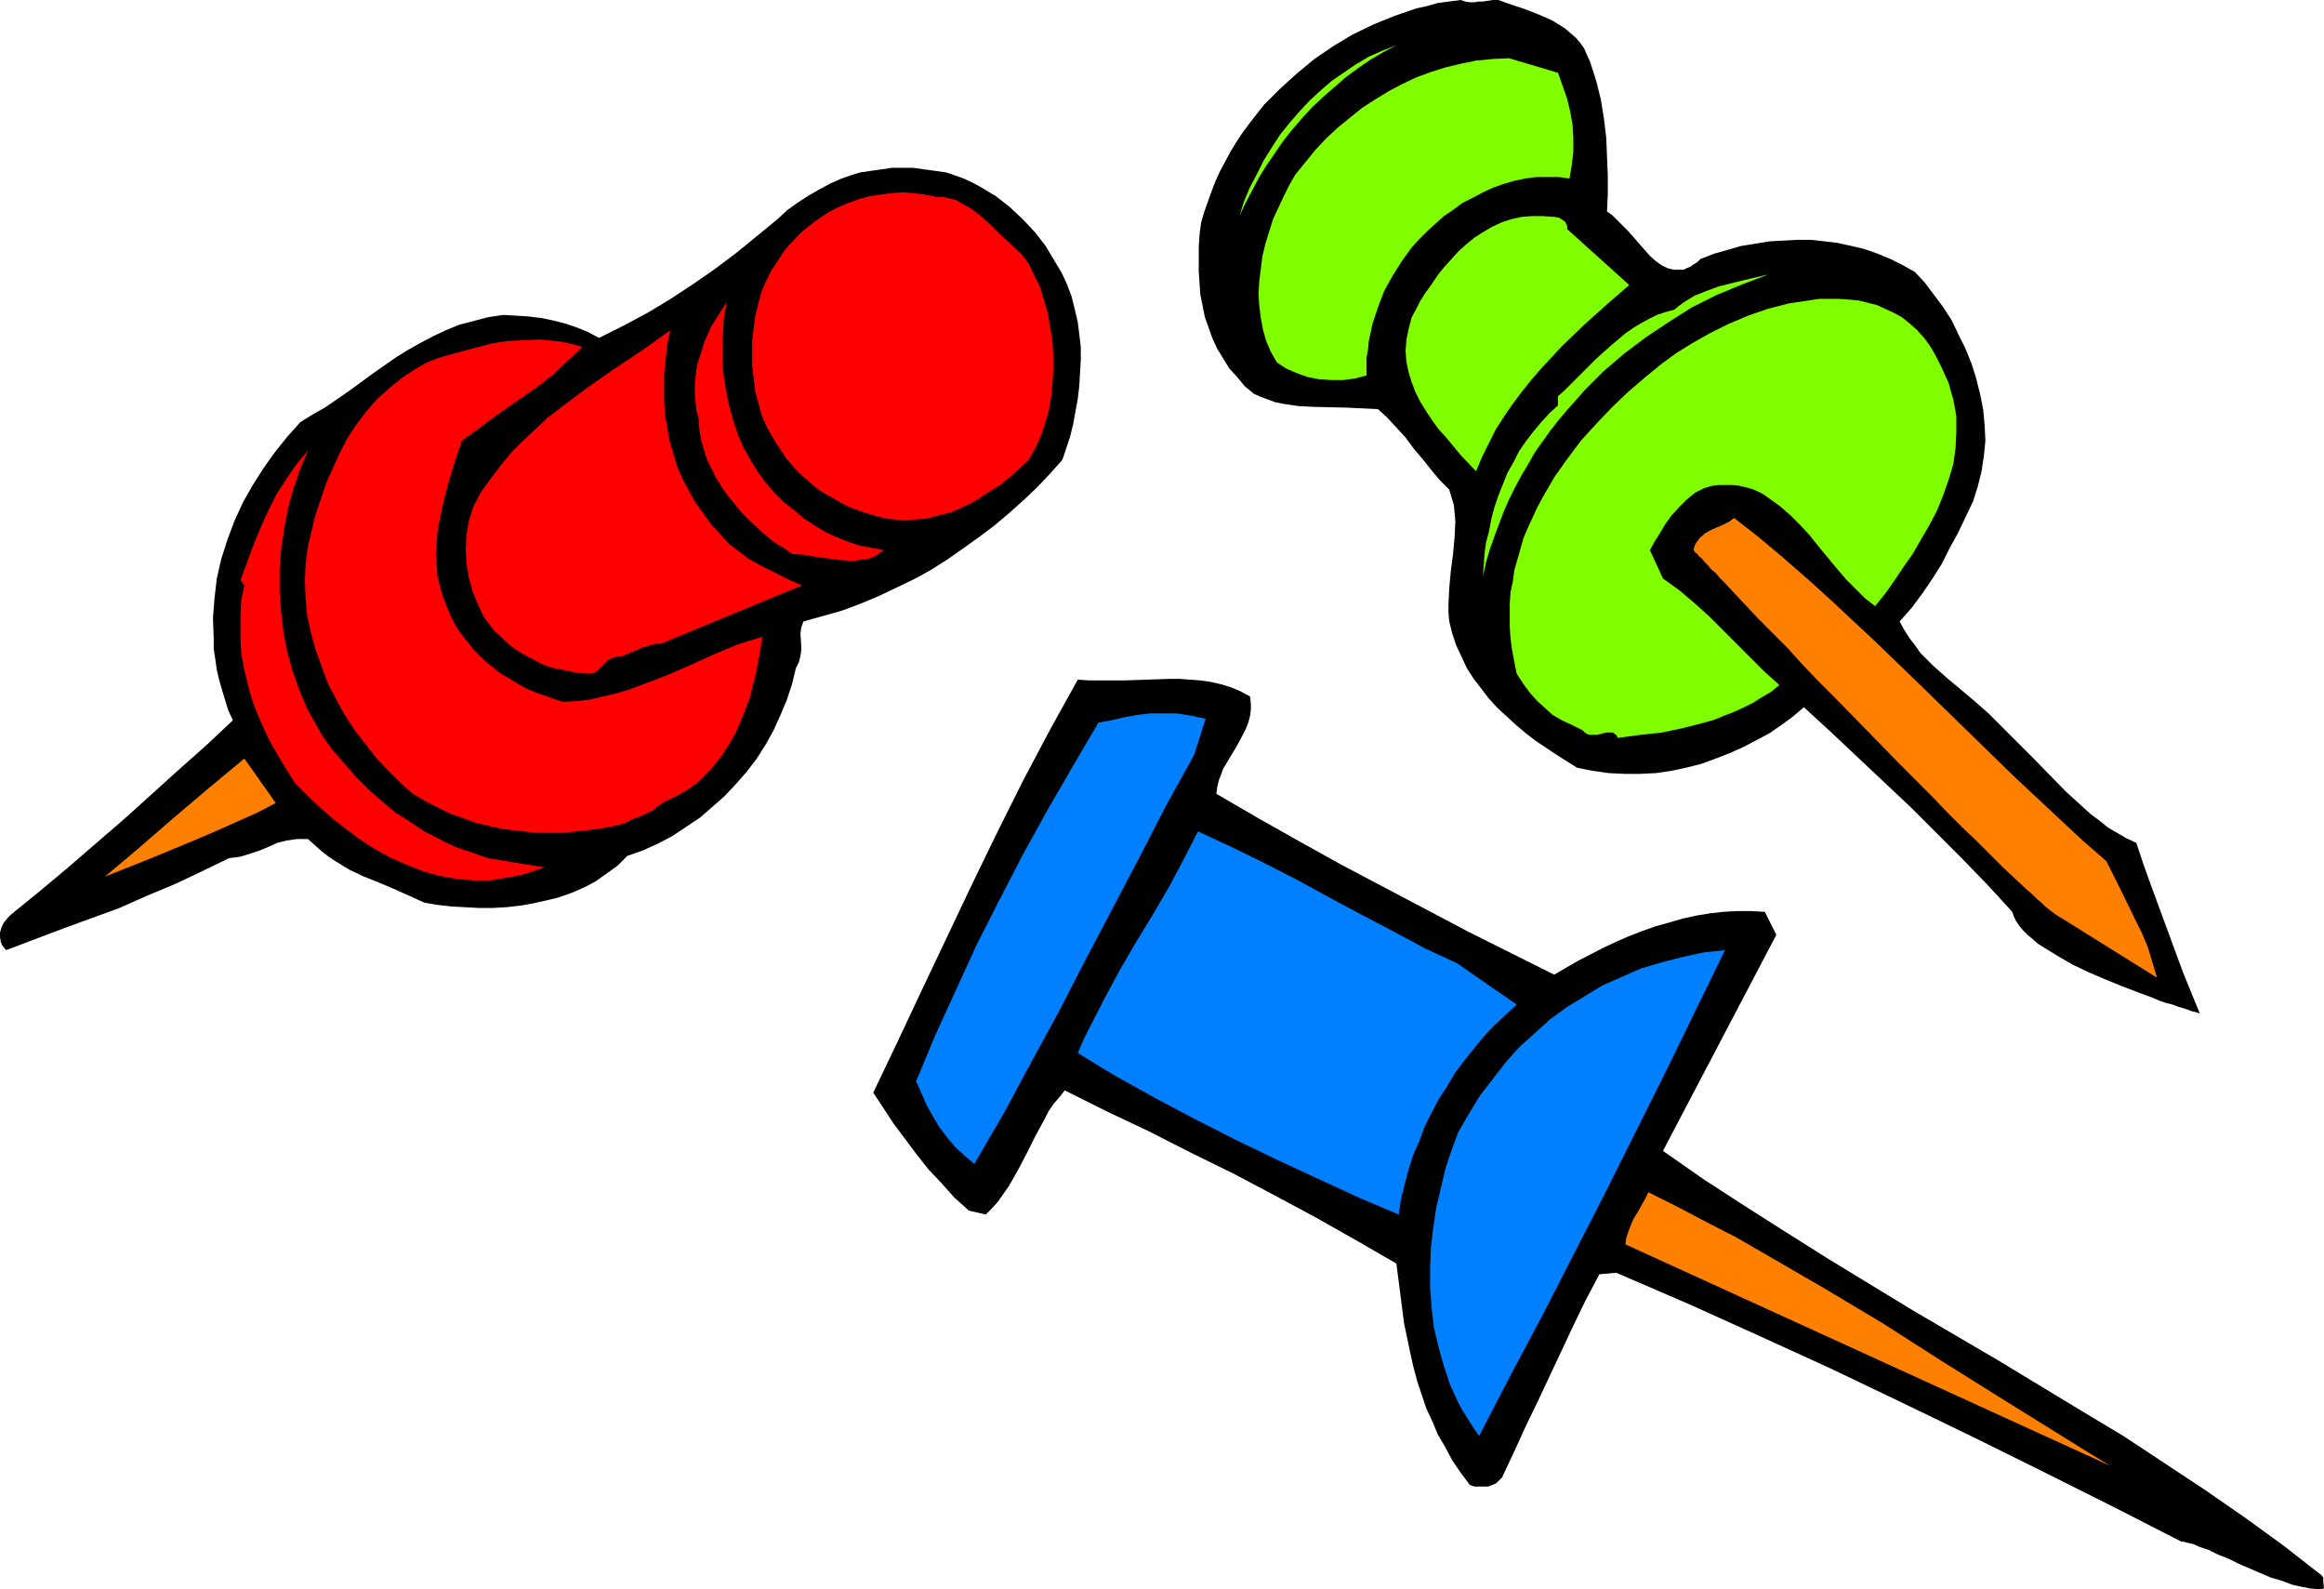 <?xml version="1.0" encoding="UTF-8" standalone="no"?>
<svg
   version="1.0"
   width="129.724mm"
   height="88.69mm"
   id="svg19"
   sodipodi:docname="Push Pins 7.wmf"
   xmlns:inkscape="http://www.inkscape.org/namespaces/inkscape"
   xmlns:sodipodi="http://sodipodi.sourceforge.net/DTD/sodipodi-0.dtd"
   xmlns="http://www.w3.org/2000/svg"
   xmlns:svg="http://www.w3.org/2000/svg">
  <sodipodi:namedview
     id="namedview19"
     pagecolor="#ffffff"
     bordercolor="#000000"
     borderopacity="0.25"
     inkscape:showpageshadow="2"
     inkscape:pageopacity="0.0"
     inkscape:pagecheckerboard="0"
     inkscape:deskcolor="#d1d1d1"
     inkscape:document-units="mm" />
  <defs
     id="defs1">
    <pattern
       id="WMFhbasepattern"
       patternUnits="userSpaceOnUse"
       width="6"
       height="6"
       x="0"
       y="0" />
  </defs>
  <path
     style="fill:#000000;fill-opacity:1;fill-rule:evenodd;stroke:none"
     d="m 316.089,0 2.747,0.97 2.909,0.97 2.909,1.131 2.909,1.293 1.293,0.808 1.293,0.808 1.131,0.97 1.131,0.97 0.97,1.131 0.808,1.131 0.646,1.455 0.646,1.455 1.293,4.041 0.97,3.879 0.646,4.041 0.485,4.041 0.162,4.041 0.162,3.879 v 3.879 l -0.162,3.717 1.131,0.808 1.131,1.131 1.131,1.131 1.131,1.131 2.262,2.586 2.262,2.586 1.293,1.131 1.131,0.808 1.293,0.646 1.293,0.323 h 1.454 0.646 l 0.646,-0.323 0.808,-0.323 0.646,-0.485 0.808,-0.485 0.646,-0.646 2.909,-1.131 2.909,-0.808 2.747,-0.808 3.07,-0.485 2.909,-0.485 2.909,-0.162 2.909,-0.162 h 2.909 l 2.909,0.323 2.747,0.323 2.909,0.646 2.747,0.646 2.747,0.97 2.747,1.131 2.586,1.293 2.586,1.455 2.101,2.263 1.939,2.586 1.939,2.586 1.778,2.748 1.454,3.071 1.454,2.909 1.293,3.232 0.97,3.071 0.808,3.232 0.646,3.232 0.323,3.394 0.162,3.232 -0.323,3.232 -0.485,3.232 -0.808,3.232 -0.97,3.071 -3.232,6.788 -1.778,3.232 -1.616,3.232 -1.939,3.071 -2.101,3.071 -2.262,3.071 -2.586,2.909 0.97,1.778 1.131,1.778 1.131,1.455 1.131,1.616 2.747,2.748 2.909,2.586 2.909,2.424 3.07,2.586 2.747,2.424 2.747,2.748 3.394,3.394 3.394,3.394 6.787,6.95 3.555,3.232 1.778,1.616 1.778,1.293 1.778,1.455 1.939,1.131 1.939,1.131 2.101,0.97 1.454,4.364 1.616,4.525 3.394,9.212 3.394,9.212 1.778,4.364 1.778,4.364 -0.323,-0.162 -0.485,-0.162 -0.808,-0.162 -0.808,-0.323 -0.97,-0.323 -1.131,-0.323 -1.293,-0.485 -1.293,-0.323 -1.454,-0.485 -1.454,-0.646 -3.07,-1.131 -3.394,-1.293 -3.555,-1.455 -3.394,-1.455 -3.394,-1.616 -3.07,-1.778 -2.909,-1.778 -1.293,-0.808 -1.131,-0.97 -1.131,-0.97 -0.97,-0.97 -0.808,-0.97 -0.646,-0.97 -0.485,-0.97 -0.323,-0.97 -5.333,-5.818 -5.333,-5.495 -5.333,-5.334 -5.333,-5.334 -5.494,-5.172 -5.494,-5.172 -5.656,-5.334 -5.979,-5.495 -2.262,1.939 -2.424,1.778 -2.586,1.778 -2.747,1.455 -2.747,1.455 -2.909,1.293 -2.909,1.131 -3.07,1.131 -3.232,0.808 -3.07,0.646 -3.232,0.485 -3.394,0.162 h -3.232 l -3.394,-0.162 -3.394,-0.485 -3.232,-0.646 -4.363,-2.748 -4.363,-2.909 -2.101,-1.616 -2.101,-1.778 -1.939,-1.778 -1.939,-1.778 -1.778,-1.939 -1.616,-2.101 -1.616,-2.101 -1.454,-2.263 -1.131,-2.424 -1.131,-2.424 -0.808,-2.424 -0.646,-2.586 -0.162,-1.778 v -1.778 l 0.162,-3.394 0.323,-3.556 0.485,-3.717 0.323,-3.556 0.162,-3.394 -0.162,-1.778 -0.162,-1.616 -0.485,-1.616 -0.485,-1.616 -1.939,-1.939 -1.778,-2.101 -1.778,-2.263 -1.939,-2.263 -1.778,-2.424 -1.939,-2.101 -1.939,-2.101 -1.939,-1.778 -3.394,-0.162 -3.394,-0.162 -6.787,-0.162 -3.232,-0.162 -3.232,-0.485 -1.616,-0.323 -3.07,-1.131 -1.454,-0.646 -1.939,-1.616 -1.616,-1.939 -1.616,-1.778 -1.293,-2.101 -1.293,-2.101 -0.97,-2.101 -0.808,-2.263 -0.808,-2.263 -0.485,-2.424 -0.485,-2.424 -0.162,-2.424 -0.162,-2.424 v -2.586 -2.586 l 0.162,-2.424 0.323,-2.586 0.646,-2.263 0.808,-2.263 0.808,-2.263 0.808,-2.101 0.97,-2.101 1.131,-2.101 1.131,-2.101 1.293,-2.101 1.293,-1.939 1.454,-1.939 2.909,-3.717 3.394,-3.394 3.555,-3.232 3.717,-3.071 4.04,-2.748 4.04,-2.424 4.363,-2.101 4.363,-1.778 4.686,-1.616 2.262,-0.485 2.262,-0.646 2.424,-0.323 L 308.171,0 l 0.97,0.323 0.97,0.162 h 0.97 l 0.808,-0.162 h 0.97 L 314.958,0 Z"
     id="path1" />
  <path
     style="fill:#7fff00;fill-opacity:1;fill-rule:evenodd;stroke:none"
     d="m 261.469,45.577 0.97,-3.071 1.293,-3.071 1.454,-2.748 1.454,-2.909 1.616,-2.586 1.778,-2.748 1.939,-2.424 2.101,-2.424 2.101,-2.263 2.262,-2.101 2.424,-2.101 2.586,-1.778 2.586,-1.778 2.747,-1.616 2.909,-1.293 2.909,-1.131 -2.747,1.455 -2.747,1.616 -2.586,1.778 -2.424,1.778 -2.424,2.101 -2.424,2.101 -2.262,2.101 -2.101,2.263 -2.101,2.424 -1.939,2.424 -1.778,2.586 -1.778,2.586 -1.616,2.586 -1.454,2.748 -1.454,2.748 z"
     id="path2" />
  <path
     style="fill:#7fff00;fill-opacity:1;fill-rule:evenodd;stroke:none"
     d="m 328.694,15.354 0.97,2.748 0.97,2.748 0.646,2.748 0.485,2.748 0.162,2.748 v 2.909 l -0.323,2.748 -0.485,2.909 -2.262,-0.323 h -2.424 -2.262 l -2.424,0.323 -2.262,0.485 -2.262,0.646 -2.262,0.808 -2.101,0.97 -2.101,1.131 -2.262,1.131 -1.939,1.455 -1.939,1.293 -1.778,1.616 -1.778,1.616 -1.616,1.616 -1.616,1.778 -2.101,2.909 -1.939,3.071 -1.778,3.232 -1.293,3.394 -1.131,3.394 -0.808,3.717 -0.162,1.778 -0.323,1.778 v 1.939 1.778 l -2.424,0.646 -2.424,0.323 h -2.586 l -2.586,-0.162 -2.424,-0.485 -2.262,-0.808 -2.262,-0.97 -0.97,-0.646 -0.97,-0.646 -1.293,-2.263 -0.97,-2.263 -0.646,-2.263 -0.485,-2.586 -0.323,-2.586 -0.162,-2.424 0.162,-2.748 0.323,-2.586 0.323,-2.586 0.646,-2.748 0.808,-2.586 0.808,-2.586 1.131,-2.424 1.131,-2.424 1.131,-2.263 1.293,-2.263 2.101,-2.586 2.101,-2.586 2.262,-2.424 2.424,-2.263 2.586,-2.101 2.586,-2.101 2.747,-1.778 2.909,-1.778 2.747,-1.455 3.07,-1.455 3.07,-1.131 3.07,-0.97 3.394,-0.808 3.232,-0.646 3.394,-0.323 3.394,-0.162 z"
     id="path3" />
  <path
     style="fill:#000000;fill-opacity:1;fill-rule:evenodd;stroke:none"
     d="m 222.523,55.113 1.454,2.424 1.131,2.424 0.97,2.586 0.646,2.586 0.646,2.748 0.323,2.586 0.323,2.748 v 2.748 l -0.162,2.748 -0.162,2.748 -0.323,2.748 -0.485,2.586 -0.485,2.748 -0.646,2.586 -0.808,2.424 -0.808,2.424 -2.586,2.909 -2.747,2.909 -2.909,2.748 -3.07,2.748 -3.07,2.586 -3.232,2.424 -3.394,2.424 -3.232,2.263 -3.555,2.263 -3.555,1.939 -3.717,1.778 -3.717,1.778 -3.878,1.616 -3.878,1.455 -4.04,1.131 -4.04,1.131 -0.485,1.293 -0.162,1.293 0.162,2.424 v 1.131 l -0.162,1.131 -0.323,1.293 -0.323,0.646 -0.323,0.646 -0.808,3.394 -1.131,3.394 -1.293,3.071 -1.454,3.232 -1.616,2.909 -1.939,3.071 -2.101,2.748 -2.262,2.586 -2.424,2.586 -2.586,2.263 -2.586,2.263 -2.909,1.939 -2.909,1.939 -3.07,1.616 -3.232,1.455 -3.232,1.131 -2.101,2.101 -2.262,1.616 -2.262,1.616 -2.424,1.293 -2.586,1.131 -2.747,0.97 -2.586,0.646 -2.909,0.646 -2.747,0.485 -2.909,0.323 -2.909,0.162 h -2.909 l -2.909,-0.162 -2.909,-0.162 -2.909,-0.323 -2.747,-0.485 -3.232,-1.455 -3.232,-1.455 -3.07,-1.293 -3.232,-1.293 -3.07,-1.455 -2.909,-1.778 -1.454,-0.97 -1.454,-1.131 -1.454,-1.293 -1.454,-1.293 h -1.131 -1.131 l -1.131,0.162 -1.131,0.162 -1.939,0.485 -1.778,0.808 -1.939,0.808 -1.939,0.646 -2.101,0.646 -1.131,0.162 -1.293,0.162 -5.656,2.748 -5.818,2.748 -5.818,2.424 -5.818,2.586 -11.958,4.364 L 1.293,200.412 0.485,199.442 0.162,198.634 0,197.664 v -0.97 l 0.323,-1.131 0.485,-0.97 0.808,-0.97 0.808,-0.808 5.979,-4.849 5.979,-5.01 11.797,-10.182 11.635,-10.505 5.818,-5.172 5.494,-5.172 -0.97,-2.101 -0.646,-2.101 -0.646,-2.101 -0.646,-2.263 -0.485,-2.101 -0.323,-2.263 -0.323,-2.101 v -2.101 l -0.162,-4.364 0.323,-4.202 0.485,-4.202 0.97,-4.202 1.293,-4.041 1.454,-3.879 1.778,-3.879 2.101,-3.717 2.262,-3.556 2.424,-3.394 2.586,-3.232 2.747,-3.071 2.586,-1.616 2.586,-1.455 5.171,-3.556 4.848,-3.556 4.848,-3.394 2.586,-1.616 2.586,-1.455 2.747,-1.455 2.747,-1.293 2.747,-1.131 3.07,-0.808 3.07,-0.808 3.232,-0.485 2.747,0.162 2.586,0.162 2.586,0.323 2.424,0.485 2.586,0.646 2.424,0.808 2.424,0.97 2.424,1.293 5.171,-2.586 4.848,-2.586 4.848,-2.909 4.686,-3.071 4.686,-3.232 4.525,-3.394 4.363,-3.556 4.525,-3.717 2.101,-1.939 2.262,-1.616 2.262,-1.455 2.262,-1.293 2.101,-1.131 2.101,-0.97 2.262,-0.808 2.101,-0.646 2.262,-0.323 2.262,-0.323 2.101,-0.323 h 2.262 2.262 l 2.262,0.323 2.424,0.323 2.262,0.323 1.939,0.646 1.778,0.646 1.778,0.808 1.778,0.97 1.616,0.97 1.616,0.97 2.909,2.263 2.747,2.586 2.586,2.748 2.262,2.909 z"
     id="path4" />
  <path
     style="fill:#ff0000;fill-opacity:1;fill-rule:evenodd;stroke:none"
     d="m 215.413,53.497 1.616,2.101 1.131,2.424 1.293,2.586 0.808,2.748 0.808,2.748 0.485,2.909 0.485,3.071 0.162,2.909 v 3.071 l -0.162,2.909 -0.323,3.071 -0.485,2.748 -0.808,2.748 -0.97,2.748 -1.131,2.424 -1.293,2.263 -2.747,2.586 -3.07,2.586 -3.394,2.101 -1.616,1.131 -1.778,0.97 -1.778,0.808 -1.778,0.808 -1.778,0.485 -1.939,0.485 -1.939,0.485 -2.101,0.162 -2.101,0.162 -2.101,-0.162 -1.778,-0.162 -1.939,-0.485 -1.778,-0.485 -1.939,-0.646 -1.778,-0.646 -1.778,-0.808 -1.616,-0.97 -1.778,-0.97 -1.616,-0.97 -1.616,-1.293 -1.454,-1.293 -1.293,-1.131 -1.293,-1.455 -1.293,-1.455 -0.97,-1.455 -0.97,-1.455 -1.293,-2.101 -1.131,-2.101 -0.97,-2.263 -0.646,-2.424 -0.646,-2.424 -0.323,-2.748 -0.323,-2.586 v -2.748 -2.586 l 0.323,-2.748 0.323,-2.586 0.646,-2.586 0.646,-2.424 0.97,-2.263 1.131,-2.263 1.293,-1.939 1.454,-2.263 1.616,-1.778 1.616,-1.778 1.939,-1.616 1.939,-1.455 1.939,-1.293 2.101,-1.131 2.262,-0.97 2.262,-0.808 2.262,-0.646 2.262,-0.323 2.424,-0.323 2.424,-0.162 2.262,0.162 2.424,0.323 2.424,0.485 h 1.293 l 1.454,0.323 1.293,0.323 1.131,0.646 1.131,0.646 1.131,0.646 2.262,1.778 1.939,1.778 2.101,2.101 2.101,1.939 z"
     id="path5" />
  <path
     style="fill:#7fff00;fill-opacity:1;fill-rule:evenodd;stroke:none"
     d="m 330.633,48.325 13.09,11.798 -4.848,4.202 -4.686,4.202 -4.686,4.525 -4.363,4.687 -2.101,2.424 -1.939,2.424 -1.939,2.586 -1.778,2.586 -1.778,2.748 -1.454,2.909 -1.454,2.909 -1.293,3.071 -3.232,-3.394 -3.07,-3.717 -1.616,-1.778 -1.293,-1.778 -1.293,-1.939 -1.293,-2.101 -0.97,-1.939 -0.808,-2.101 -0.646,-2.101 -0.485,-2.263 -0.162,-2.263 0.162,-2.263 0.485,-2.424 0.646,-2.424 0.97,-1.778 0.808,-1.616 1.131,-1.778 1.293,-1.778 1.293,-1.939 1.293,-1.616 3.07,-3.394 1.616,-1.455 1.778,-1.455 1.778,-1.131 1.939,-1.131 2.101,-0.97 1.939,-0.646 2.262,-0.485 2.101,-0.162 h 1.131 1.131 l 2.424,0.162 0.97,0.162 0.808,0.485 0.485,0.323 0.162,0.323 0.323,0.646 z"
     id="path6" />
  <path
     style="fill:#7fff00;fill-opacity:1;fill-rule:evenodd;stroke:none"
     d="m 373.134,57.861 -5.494,2.101 -5.494,2.263 -5.171,2.586 -4.848,3.071 -4.848,3.232 -4.525,3.394 -4.363,3.717 -4.04,4.041 -3.717,4.202 -1.778,2.101 -1.778,2.263 -1.616,2.263 -1.616,2.263 -1.454,2.586 -1.454,2.424 -1.293,2.424 -1.293,2.586 -1.131,2.586 -0.97,2.586 -0.97,2.586 -0.97,2.748 -0.808,2.748 -0.646,2.909 0.162,-2.263 0.162,-2.424 0.323,-2.424 0.646,-2.424 0.485,-2.586 0.646,-2.424 0.808,-2.424 0.97,-2.424 0.97,-2.424 1.293,-2.263 1.131,-2.263 1.454,-2.101 1.616,-2.101 1.616,-1.939 1.778,-1.939 1.778,-1.616 v -1.939 0 l 1.293,-1.131 1.293,-1.293 2.747,-2.748 2.747,-2.748 3.07,-2.748 3.07,-2.586 1.616,-1.131 1.616,-0.97 1.778,-0.97 1.616,-0.808 1.939,-0.646 1.778,-0.485 0.97,-0.808 1.131,-0.808 2.101,-1.293 2.424,-0.97 2.586,-0.97 5.171,-1.293 z"
     id="path7" />
  <path
     style="fill:#7fff00;fill-opacity:1;fill-rule:evenodd;stroke:none"
     d="m 409.494,77.255 0.808,1.778 0.808,1.778 0.485,1.778 0.485,1.616 0.323,1.778 0.323,1.778 v 1.778 1.616 l -0.162,3.394 -0.485,3.394 -0.97,3.232 -1.131,3.232 -1.293,3.232 -1.616,3.071 -1.778,3.071 -1.778,3.071 -1.939,2.748 -1.939,2.909 -1.939,2.748 -2.101,2.586 -2.101,-1.616 -1.939,-1.939 -2.101,-2.101 -1.939,-2.263 -3.878,-4.687 -1.939,-2.424 -1.939,-2.101 -2.101,-2.101 -2.262,-1.939 -2.262,-1.616 -1.131,-0.808 -1.293,-0.646 -1.131,-0.485 -1.293,-0.323 -1.293,-0.323 -1.454,-0.162 h -1.454 -1.454 l -1.454,0.162 -1.616,0.485 -0.97,0.485 -0.97,0.485 -1.778,1.455 -1.616,1.616 -1.616,1.778 -1.293,1.778 -1.131,1.939 -1.131,1.778 -0.97,1.778 2.747,5.98 3.394,2.424 3.232,2.748 3.07,2.748 2.909,2.909 5.979,5.98 2.909,2.909 3.07,2.748 -1.778,1.455 -1.939,1.131 -1.778,1.131 -1.939,0.97 -2.101,0.97 -2.101,0.808 -1.939,0.808 -2.262,0.646 -4.363,1.131 -4.525,0.97 -4.525,0.485 -4.848,0.646 -0.323,-0.646 -0.323,-0.162 -0.323,-0.323 h -0.485 -0.97 l -1.939,0.485 h -1.131 -0.485 l -0.485,-0.162 -0.485,-0.323 -0.485,-0.485 -2.262,-1.131 -2.101,-0.97 -1.939,-1.131 -1.616,-1.455 -1.616,-1.455 -1.454,-1.616 -1.454,-1.939 -1.454,-2.263 -0.485,-2.424 -0.485,-2.586 -0.323,-2.424 -0.162,-2.424 v -2.424 -2.424 l 0.162,-2.424 0.485,-2.263 0.323,-2.424 0.646,-2.263 0.646,-2.263 0.646,-2.263 0.97,-2.263 0.97,-2.101 0.97,-2.101 1.131,-2.101 2.424,-4.202 2.747,-3.879 2.909,-3.879 3.232,-3.556 3.232,-3.394 3.555,-3.394 3.394,-2.909 3.555,-2.909 3.07,-2.263 3.394,-2.101 3.717,-2.101 3.878,-1.939 4.202,-1.778 4.202,-1.455 4.363,-1.131 4.363,-0.646 2.101,-0.323 h 2.101 2.101 l 2.101,0.162 1.939,0.162 1.939,0.485 1.939,0.485 1.778,0.808 1.778,0.808 1.778,0.97 1.616,1.293 1.616,1.455 1.454,1.616 1.293,1.778 1.131,1.939 z"
     id="path8" />
  <path
     style="fill:#ff0000;fill-opacity:1;fill-rule:evenodd;stroke:none"
     d="m 167.579,107.64 2.101,1.778 2.262,1.455 2.101,1.293 2.424,1.131 2.424,0.97 2.424,0.808 2.586,0.485 2.586,0.485 -0.97,0.646 -0.97,0.646 -1.131,0.485 -1.131,0.162 -1.131,0.162 -1.293,0.162 -2.424,-0.162 -2.586,-0.323 -2.586,-0.323 -2.586,-0.485 -2.586,-0.162 -1.778,-1.293 -1.939,-1.131 -1.778,-1.455 -1.616,-1.455 -1.778,-1.616 -1.616,-1.616 -1.454,-1.778 -1.454,-1.778 -1.293,-1.778 -1.293,-2.101 -0.97,-1.939 -0.97,-1.939 -0.646,-2.101 -0.646,-2.263 -0.323,-2.101 -0.162,-2.263 -0.485,-1.778 -0.162,-1.778 -0.162,-1.616 v -1.778 l 0.162,-1.616 0.162,-1.616 0.323,-1.616 0.485,-1.455 0.97,-3.071 1.293,-2.909 1.616,-2.586 1.778,-2.748 -0.646,3.232 -0.162,3.071 -0.162,3.232 v 3.071 l 0.323,3.232 0.485,3.071 0.646,3.071 0.808,2.909 0.97,2.909 1.131,2.748 1.454,2.586 1.454,2.424 1.778,2.424 1.778,2.101 2.101,2.101 z"
     id="path9" />
  <path
     style="fill:#ff0000;fill-opacity:1;fill-rule:evenodd;stroke:none"
     d="m 152.065,112.812 1.778,1.939 1.939,1.455 2.101,1.616 2.262,1.293 4.525,2.263 2.262,1.131 2.262,0.97 -29.734,12.283 h -0.808 l -0.97,0.162 -0.97,0.323 -1.131,0.323 -2.262,0.97 -1.131,0.485 -1.131,0.485 h -1.131 l -0.808,0.323 -0.808,0.323 -1.293,1.293 -0.485,0.485 -0.646,0.646 -0.808,0.485 h -1.616 l -1.778,-0.162 -1.616,-0.323 -1.616,-0.323 -1.616,-0.323 -1.616,-0.485 -1.454,-0.646 -1.454,-0.808 -1.616,-0.808 -1.293,-0.808 -1.454,-0.97 -1.293,-1.131 -1.131,-1.131 -1.293,-1.131 -0.97,-1.293 -1.131,-1.455 -1.293,-2.748 -1.131,-2.748 -0.808,-2.909 -0.485,-2.909 -0.162,-3.071 0.162,-3.071 0.485,-2.909 0.97,-3.071 1.616,-3.071 2.101,-2.909 2.101,-2.748 2.262,-2.748 2.424,-2.424 2.586,-2.424 2.586,-2.424 2.747,-2.101 5.818,-4.364 5.818,-4.041 5.818,-3.879 5.656,-4.041 -0.646,3.071 -0.323,3.071 -0.323,2.909 v 2.909 2.909 l 0.162,2.909 0.485,2.748 0.485,2.748 0.808,2.748 0.808,2.748 1.131,2.586 1.293,2.424 1.454,2.586 1.616,2.263 1.778,2.424 z"
     id="path10" />
  <path
     style="fill:#ff0000;fill-opacity:1;fill-rule:evenodd;stroke:none"
     d="m 122.816,73.215 -3.07,2.909 -2.909,2.748 -3.07,2.424 -3.232,2.263 -3.232,2.263 -3.232,2.263 -3.232,2.424 -3.394,2.424 -1.454,4.364 -1.293,4.202 -1.131,4.364 -0.97,4.525 -0.323,2.101 -0.162,2.263 -0.162,2.101 0.162,2.263 0.162,2.263 0.485,2.101 0.646,2.263 0.808,2.101 0.808,1.939 0.97,1.939 1.131,1.778 1.293,1.616 1.293,1.616 1.293,1.455 1.616,1.455 1.616,1.293 1.616,1.293 1.778,0.97 1.778,1.131 1.778,0.97 1.939,0.808 1.939,0.646 1.778,0.646 1.939,0.646 2.909,-0.162 2.747,-0.323 2.747,-0.646 2.747,-0.646 2.747,-0.808 2.586,-0.97 5.171,-1.939 5.171,-2.263 5.01,-2.263 5.01,-2.101 2.586,-0.808 2.586,-0.808 -0.323,2.424 -0.485,2.586 -0.485,2.586 -0.646,2.586 -0.646,2.586 -0.97,2.586 -0.97,2.424 -1.131,2.586 -1.293,2.263 -1.454,2.263 -1.616,2.101 -1.778,1.939 -1.778,1.778 -2.262,1.616 -2.262,1.293 -2.424,1.131 -1.454,0.97 -1.131,0.97 -1.131,0.485 -0.97,0.485 -2.101,0.808 -0.97,0.485 -0.97,0.485 -2.747,0.646 -2.909,0.485 -2.909,0.323 -2.747,0.323 -2.909,0.162 h -2.747 l -2.909,-0.162 -2.747,-0.323 -2.747,-0.323 -2.909,-0.646 -2.747,-0.646 -2.747,-0.97 -2.747,-0.97 -2.586,-1.293 -2.586,-1.293 -2.747,-1.616 -2.586,-2.263 -2.586,-2.586 -2.586,-2.748 -2.262,-2.909 -2.262,-2.909 -2.101,-3.232 -1.778,-3.232 -1.778,-3.394 -1.293,-3.556 -1.293,-3.556 -0.97,-3.556 -0.808,-3.556 -0.323,-3.717 -0.162,-3.717 0.162,-3.717 0.485,-3.556 0.808,-3.394 0.808,-3.394 1.131,-3.232 1.131,-3.394 1.454,-3.232 1.454,-3.232 1.616,-3.071 1.939,-2.909 2.101,-2.748 2.262,-2.586 2.586,-2.263 2.586,-2.101 2.909,-1.939 1.454,-0.808 1.616,-0.808 1.778,-0.646 1.616,-0.485 1.778,-0.485 1.778,-0.485 3.07,-0.808 3.07,-0.808 3.232,-0.485 3.394,-0.162 3.232,-0.162 3.232,0.323 1.454,0.162 1.454,0.323 1.454,0.323 z"
     id="path11" />
  <path
     style="fill:#ff0000;fill-opacity:1;fill-rule:evenodd;stroke:none"
     d="m 71.75,160.006 3.07,3.556 3.394,3.394 3.555,3.071 1.778,1.455 2.101,1.293 1.939,1.293 1.939,1.293 2.262,1.131 2.101,1.131 2.101,0.97 2.262,0.808 2.424,0.808 2.262,0.808 11.958,1.939 -1.939,0.646 -1.939,0.646 -1.939,0.485 -1.778,0.323 -1.939,0.323 -1.939,0.323 h -1.778 -1.778 l -1.778,-0.162 -1.778,-0.162 -3.717,-0.646 -3.394,-0.97 -3.232,-1.293 -3.394,-1.455 -3.232,-1.778 -3.07,-1.939 -3.07,-2.263 -2.909,-2.263 -2.747,-2.424 -2.747,-2.586 -2.586,-2.586 -2.909,-4.687 -1.293,-2.263 -1.293,-2.263 -1.131,-2.424 -1.131,-2.586 -0.97,-2.424 -0.808,-2.586 -0.646,-2.586 -0.646,-2.748 -0.485,-2.748 -0.162,-2.748 v -2.748 -2.909 l 0.162,-2.909 0.646,-3.071 -0.808,-1.131 2.747,-7.435 1.454,-3.556 1.616,-3.556 1.778,-3.556 2.101,-3.232 2.101,-3.071 2.424,-2.909 -1.616,3.879 -1.454,4.202 -1.131,4.041 -0.808,4.364 -0.646,4.364 -0.323,4.364 v 4.364 l 0.323,4.364 0.485,4.364 0.808,4.202 1.131,4.041 1.454,4.041 1.616,3.879 2.101,3.717 0.97,1.778 1.131,1.616 1.293,1.778 z"
     id="path12" />
  <path
     style="fill:#ff7f00;fill-opacity:1;fill-rule:evenodd;stroke:none"
     d="m 444.399,181.663 3.07,6.142 2.909,5.98 1.454,2.909 1.293,3.071 0.97,3.232 0.97,3.232 -20.2,-12.607 -0.323,-0.162 -0.485,-0.323 -0.485,-0.323 -0.646,-0.485 -0.646,-0.485 -0.808,-0.646 -0.808,-0.808 -0.97,-0.808 -0.97,-0.97 -1.131,-0.97 -2.262,-2.101 -2.586,-2.424 -2.747,-2.748 -2.909,-2.909 -3.07,-2.909 -3.232,-3.232 -3.232,-3.394 -3.394,-3.394 -3.555,-3.556 -6.949,-7.111 -6.949,-7.111 -3.394,-3.394 -3.232,-3.394 -3.07,-3.394 -3.07,-3.071 -2.909,-2.909 -2.586,-2.748 -2.424,-2.586 -2.101,-2.263 -1.131,-1.131 -0.808,-0.97 -0.97,-0.808 -0.646,-0.808 -0.808,-0.808 -0.485,-0.646 -0.646,-0.485 -0.323,-0.485 -0.485,-0.323 -0.162,-0.323 -0.162,-0.162 v 0 l 0.162,-0.808 0.323,-0.646 0.485,-0.646 0.323,-0.485 1.131,-0.97 1.131,-0.646 2.586,-1.131 1.293,-0.646 1.131,-0.808 5.171,4.041 5.01,4.202 5.01,4.364 5.01,4.525 9.696,9.051 9.696,9.374 19.23,18.748 9.858,9.212 4.848,4.525 z"
     id="path13" />
  <path
     style="fill:#000000;fill-opacity:1;fill-rule:evenodd;stroke:none"
     d="m 263.731,146.915 0.162,1.455 v 1.293 l -0.162,1.293 -0.323,1.293 -0.485,1.293 -0.646,1.293 -1.293,2.424 -1.454,2.424 -1.454,2.424 -0.485,1.293 -0.485,1.293 -0.323,1.455 -0.162,1.293 8.888,5.172 8.888,5.01 8.726,4.849 8.888,4.687 8.888,4.687 8.888,4.687 9.05,4.525 9.05,4.525 5.01,-2.909 5.333,-2.748 2.747,-1.293 2.586,-1.131 2.909,-1.131 2.747,-0.97 2.909,-0.808 2.747,-0.808 2.909,-0.646 2.909,-0.485 2.909,-0.323 2.909,-0.162 h 2.909 l 2.909,0.162 2.424,4.849 -23.917,45.577 8.565,5.98 8.726,5.657 8.888,5.657 8.726,5.495 17.776,10.829 17.938,10.505 17.614,10.667 8.888,5.334 8.565,5.657 8.565,5.657 8.403,5.818 8.242,5.98 8.08,6.303 0.323,0.485 v 0.646 l 0.162,1.616 -0.646,0.162 h -0.646 l -1.616,-0.162 -1.778,-0.323 -2.101,-0.485 -2.101,-0.808 -2.262,-0.646 -4.525,-1.939 -2.262,-0.97 -2.262,-1.131 -2.101,-0.808 -1.939,-0.97 -1.939,-0.646 -1.454,-0.646 -1.454,-0.323 -0.485,-0.162 h -0.485 l -14.867,-7.596 -14.867,-7.435 -14.706,-7.273 -14.706,-7.111 -14.867,-7.111 -14.867,-6.788 -15.029,-6.788 -15.352,-6.627 -3.555,0.323 -2.909,5.495 -2.586,5.334 -5.01,10.667 -2.424,5.172 -2.586,5.334 -2.424,5.334 -2.586,5.495 -0.646,0.646 -0.646,0.646 -0.808,0.323 -0.808,0.323 h -0.97 -1.131 -0.808 l -0.97,-0.323 -1.939,-2.586 -1.778,-2.586 -1.454,-2.748 -1.616,-2.748 -1.131,-2.748 -1.293,-2.748 -0.97,-2.909 -0.97,-2.909 -0.808,-3.071 -0.646,-2.909 -1.293,-6.142 -0.808,-6.303 -0.808,-6.303 -8.403,-4.849 -8.565,-4.849 -8.726,-4.687 -8.888,-4.687 -8.888,-4.364 -8.888,-4.525 -8.888,-4.202 -8.726,-4.364 -1.131,1.455 -1.131,1.293 -1.131,1.616 -0.808,1.616 -1.939,3.556 -1.778,3.556 -1.939,3.717 -1.939,3.394 -1.131,1.616 -1.131,1.616 -1.293,1.455 -1.293,1.293 -3.555,-0.808 -3.07,-2.748 -2.747,-3.071 -2.747,-2.909 -2.424,-3.071 -4.848,-6.465 -4.363,-6.627 5.171,-10.829 5.171,-10.99 10.504,-22.142 5.333,-10.99 5.494,-10.99 5.656,-10.667 5.818,-10.505 2.424,0.162 h 2.586 4.848 l 4.686,-0.162 4.686,-0.162 h 2.262 l 2.262,0.162 2.101,0.162 2.262,0.323 2.101,0.485 2.101,0.646 1.939,0.808 z"
     id="path14" />
  <path
     style="fill:#007fff;fill-opacity:1;fill-rule:evenodd;stroke:none"
     d="m 251.934,159.198 -5.979,10.829 -5.656,10.99 -11.312,21.496 -5.494,10.667 -5.818,10.667 -5.818,10.829 -6.302,10.829 -2.101,-1.778 -1.939,-1.778 -1.616,-1.939 -1.616,-2.101 -1.454,-2.424 -1.293,-2.263 -1.131,-2.586 -1.131,-2.586 4.04,-9.697 4.363,-9.536 4.363,-9.536 4.848,-9.536 4.848,-9.374 5.171,-9.374 5.333,-9.212 5.494,-9.374 2.747,-0.485 2.747,-0.646 2.747,-0.485 2.747,-0.323 h 2.747 2.747 l 3.07,0.485 1.454,0.323 1.616,0.323 z"
     id="path15" />
  <path
     style="fill:#ff7f00;fill-opacity:1;fill-rule:evenodd;stroke:none"
     d="m 58.176,169.38 -4.04,2.101 -4.363,1.939 -4.363,1.939 -4.525,1.939 -9.373,3.879 -9.373,3.717 7.11,-5.98 7.272,-6.303 7.434,-6.303 7.595,-6.303 z"
     id="path16" />
  <path
     style="fill:#007fff;fill-opacity:1;fill-rule:evenodd;stroke:none"
     d="m 307.363,203.159 12.605,8.728 -2.424,2.263 -2.424,2.263 -2.262,2.424 -2.101,2.586 -1.939,2.424 -1.939,2.586 -1.616,2.748 -1.778,2.748 -1.454,2.748 -1.454,2.909 -1.131,3.071 -1.293,2.909 -0.97,3.071 -0.808,3.071 -0.808,3.232 -0.485,3.232 -8.403,-3.556 -8.403,-3.879 -8.726,-4.041 -8.726,-4.202 -8.565,-4.364 -8.565,-4.525 -8.403,-4.687 -4.04,-2.424 -3.878,-2.424 1.293,-2.909 1.454,-2.909 3.07,-5.98 3.232,-5.98 3.394,-5.818 3.555,-5.818 3.394,-5.818 3.07,-5.818 2.909,-5.657 6.949,3.232 6.949,3.394 6.949,3.556 6.787,3.717 6.949,3.717 6.787,3.556 6.626,3.556 z"
     id="path17" />
  <path
     style="fill:#007fff;fill-opacity:1;fill-rule:evenodd;stroke:none"
     d="m 363.923,200.412 -6.302,12.93 -6.302,12.93 -12.766,25.536 -13.09,25.536 -6.787,12.768 -6.626,12.768 -1.131,-1.616 -1.131,-1.778 -1.131,-1.778 -0.97,-1.778 -1.778,-3.879 -1.293,-3.879 -1.131,-4.041 -0.97,-4.041 -0.485,-4.202 -0.323,-4.202 v -4.202 l 0.162,-4.202 0.485,-4.202 0.646,-4.364 0.97,-4.041 0.97,-4.202 1.293,-3.879 1.454,-3.879 2.262,-3.879 2.262,-3.717 2.747,-3.556 2.747,-3.556 2.909,-3.232 3.232,-2.909 3.232,-2.909 3.555,-2.586 3.717,-2.263 3.717,-2.263 4.04,-1.778 4.04,-1.778 4.363,-1.293 4.363,-1.131 4.525,-0.97 z"
     id="path18" />
  <path
     style="fill:#ff7f00;fill-opacity:1;fill-rule:evenodd;stroke:none"
     d="m 445.207,309.184 -102.293,-46.709 0.162,-1.293 0.485,-1.455 0.485,-1.293 0.646,-1.455 0.808,-1.293 0.808,-1.455 0.808,-1.455 0.646,-1.293 6.141,3.071 6.141,3.232 6.302,3.232 6.141,3.556 12.282,7.111 12.443,7.435 12.12,7.758 12.12,7.596 11.958,7.435 5.979,3.717 z"
     id="path19" />
</svg>
